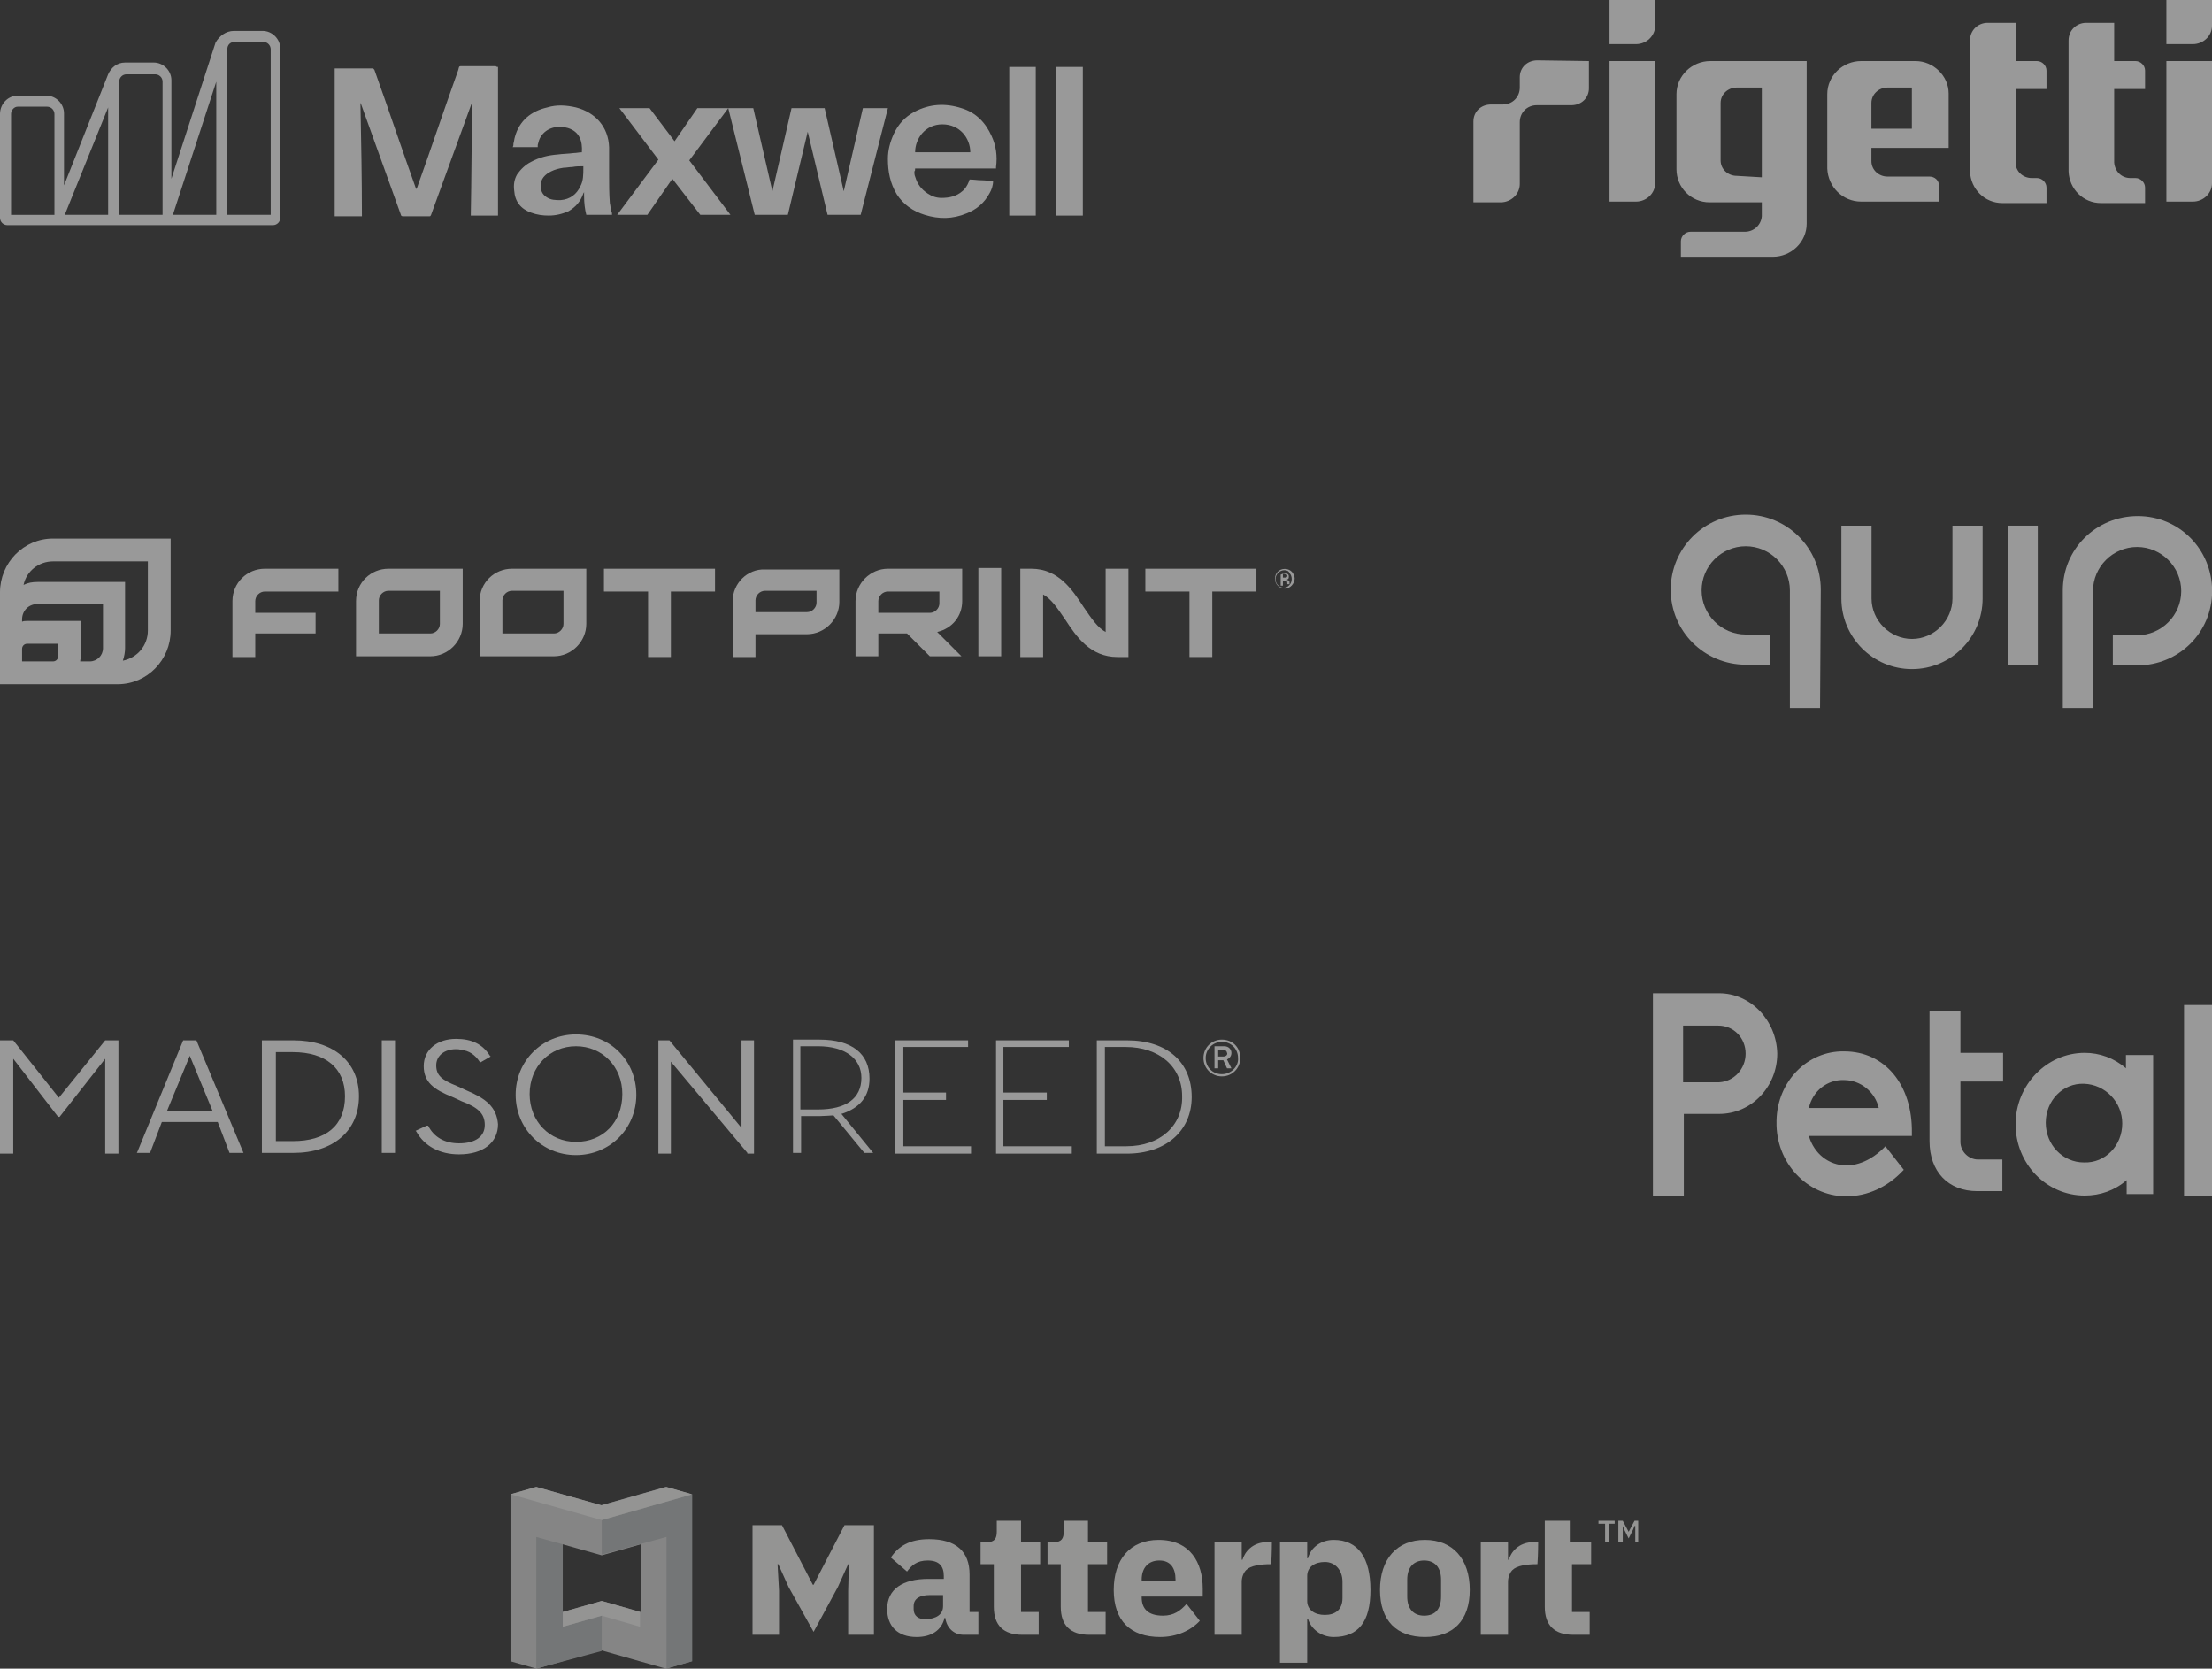 <?xml version="1.0" encoding="UTF-8"?> <!-- Generator: Adobe Illustrator 25.4.1, SVG Export Plug-In . SVG Version: 6.00 Build 0) --> <svg xmlns="http://www.w3.org/2000/svg" xmlns:xlink="http://www.w3.org/1999/xlink" version="1.1" id="Camada_1" x="0px" y="0px" viewBox="0 0 300.7 226.8" style="enable-background:new 0 0 300.7 226.8;" xml:space="preserve"><rect x="0" y="0" width="300.7" height="226.8" fill="#333333" stroke="none"/> <style type="text/css"> .st0{opacity:0.5;} .st1{fill:#F5F5F4;} .st2{fill:#D8D8D8;} .st3{fill:#B6BABB;} .st4{fill:#FFFFFF;} .st5{fill-rule:evenodd;clip-rule:evenodd;fill:#FFFFFF;} </style> <g class="st0"> <g> <g> <path class="st1" d="M218.7,207.1v2.5h-0.5v-2.5h-0.9v-0.4h2.2v0.4H218.7z"></path> <path class="st1" d="M222.2,207.4L222.2,207.4l-0.2,0.5l-0.6,1.2l-0.6-1.2l-0.2-0.5l0,0v2.2H220v-2.9h0.6l0.8,1.5l0,0l0.8-1.5 h0.5v2.9h-0.4v-2.2H222.2z"></path> </g> <g> <g> <polygon class="st1" points="105.9,222.2 105.9,216.2 105.7,212.6 105.8,212.6 107.2,215.7 110.6,221.8 113.9,215.7 115.3,212.6 115.4,212.6 115.3,216.2 115.3,222.2 118.8,222.2 118.8,207.3 114.8,207.3 110.6,215.4 110.5,215.4 106.3,207.3 102.3,207.3 102.3,222.2 "></polygon> <path class="st1" d="M210,218.4c0,2.5,1.3,3.8,3.9,3.8h2.2v-3.1h-2.4v-6.5h2.6v-3h-2.9v-2.9H210V218.4z"></path> <path class="st1" d="M209.1,209.6c0,0-0.1,0-0.6,0c-2.1,0-3.1,1.4-3.4,2.4c-0.1,0-0.1,0-0.1,0v-2.4h-3.7v12.6h3.7c0,0,0-7,0-7.2 c0-0.7,0.3-1.3,0.6-1.6c0.6-0.6,1.9-0.8,3.4-0.8C209.1,211.4,209.1,209.6,209.1,209.6z"></path> <path class="st1" d="M172.9,209.6c0,0-0.1,0-0.6,0c-2.1,0-3.1,1.4-3.4,2.4c-0.1,0-0.1,0-0.1,0v-2.4h-3.7v12.6h3.7c0,0,0-7,0-7.2 c0-0.7,0.3-1.3,0.6-1.6c0.6-0.6,1.9-0.8,3.4-0.8C172.9,211.4,172.9,209.6,172.9,209.6z"></path> <path class="st1" d="M151.4,216.1c0-4.1,2.2-6.8,6.1-6.8c4.3,0,6,3.1,6,6.6v1.1h-8.3v0.1c0,1.5,0.8,2.5,2.9,2.5 c1.5,0,2.4-0.7,3.2-1.6l1.8,2.3c-1.2,1.3-3.1,2.2-5.4,2.2C153.7,222.5,151.4,220.3,151.4,216.1z M155.2,214.7v0.2h4.6v-0.2 c0-1.6-0.7-2.6-2.2-2.6S155.2,213.1,155.2,214.7z"></path> <path class="st1" d="M187.6,216.1c0-4.2,2.3-6.8,6.1-6.8s6.1,2.6,6.1,6.8s-2.3,6.4-6.1,6.4S187.6,220.3,187.6,216.1z M195.9,217 v-2.3c0-1.6-0.8-2.6-2.3-2.6c-1.4,0-2.3,0.9-2.3,2.6v2.3c0,1.6,0.8,2.6,2.3,2.6C195.1,219.6,195.9,218.7,195.9,217z"></path> <path class="st1" d="M147.9,206.7h-3.3v1.5c0,0.9-0.3,1.4-1.3,1.4h-0.9v3h1.8v5.8c0,2.5,1.3,3.8,3.9,3.8h2.2v-3.1h-2.4v-6.5h2.6 v-3h-2.6V206.7z"></path> <path class="st1" d="M138.8,206.7h-3.3v1.5c0,0.9-0.3,1.4-1.3,1.4h-0.9v3h1.8v5.8c0,2.5,1.3,3.8,3.9,3.8h2.2v-3.1h-2.4v-6.5h2.6 v-3h-2.6V206.7z"></path> <path class="st1" d="M181.3,209.3c-1.7,0-3.1,1-3.5,2.5h-0.1v-2.2H174V226h3.7v-6h0.1c0.4,1.4,1.8,2.5,3.5,2.5c3.3,0,5-2,5-6.4 C186.3,211.7,184.6,209.3,181.3,209.3z M182.5,217.2c0,1.6-1,2.3-2.4,2.3s-2.4-0.7-2.4-1.9v-3.4c0-1.2,1-1.9,2.4-1.9 s2.4,1.1,2.4,2.7V217.2z"></path> <path class="st1" d="M131,222.2c-1.3,0-2.3-0.9-2.5-2.3h-0.1c-0.4,1.7-1.8,2.6-3.8,2.6c-2.6,0-4-1.5-4-3.8 c0-2.7,2.1-4.1,5.6-4.1h2.1v-0.4c0-1.3-0.6-2.1-2.2-2.1c-1.5,0-2.2,0.7-2.8,1.5l-2.2-1.9c1-1.5,2.5-2.5,5.2-2.5 c3.7,0,5.5,1.7,5.5,4.8v5.1h1.2v3.1L131,222.2L131,222.2z M128.2,218.3v-1.5h-1.8c-1.4,0-2.2,0.5-2.2,1.5v0.4 c0,0.9,0.6,1.4,1.7,1.4C127.2,220,128.2,219.5,128.2,218.3z"></path> </g> </g> <g> <path class="st2" d="M72.9,202.1l8.8,2.5l8.8-2.5l3.5,1v22.7l-3.5,1l-8.8-2.5l-8.8,2.5l-3.5-1v-22.7L72.9,202.1z M76.5,219.1 l5.3-1.5l5.3,1.5v-9.2l-5.3,1.5l-5.3-1.5V219.1z"></path> <g> <polygon class="st3" points="81.8,206.6 81.8,211.3 90.6,208.9 90.6,226.8 94.1,225.8 94.1,203.1 "></polygon> <polygon class="st3" points="76.5,221.1 81.8,219.6 81.8,224.4 72.9,226.8 72.9,208.9 76.5,209.9 "></polygon> </g> <g> <polygon class="st1" points="72.9,202.1 69.4,203.1 81.8,206.6 94.1,203.1 90.6,202.1 81.8,204.6 "></polygon> <polygon class="st1" points="81.8,217.6 76.5,219.1 76.5,221.1 81.8,219.6 87,221.1 87,219.1 "></polygon> </g> </g> </g> <g> <g id="layer1" transform="translate(-40.614,-147.225)"> <g id="g16747" transform="translate(0.132,-0.132)"> <rect id="rect16684" x="313.4" y="218.8" class="st4" width="4.1" height="19"></rect> <path id="path16686" class="st4" d="M300.4,238.3c-5.3,0-9.6-4.3-9.6-9.6v-9.9h4.1v9.9c0,3,2.5,5.5,5.5,5.5s5.5-2.5,5.5-5.5 v-9.9h4.1v9.9C310,234,305.7,238.3,300.4,238.3"></path> <path id="path16688" class="st4" d="M325,243.6h-4.1v-16c0-5.6,4.5-10.1,10.2-10.1c5.6,0,10.1,4.5,10.1,10.2 c0,5.6-4.5,10.1-10.2,10.1h-3.3v-4.1h3.3c3.3,0,6-2.7,6-6s-2.7-6-6-6s-6,2.7-6,6V243.6z"></path> <path id="path16690" class="st4" d="M287.9,243.6h-4.1v-16c0-3.3-2.7-6-6-6s-6,2.7-6,6s2.7,6,6,6h3.3v4.1h-3.3 c-5.6,0-10.2-4.5-10.2-10.2c0-5.6,4.5-10.2,10.2-10.2c5.6,0,10.2,4.5,10.2,10.2l0,0L287.9,243.6z"></path> </g> </g> <g id="Layer_2"> <g id="Layer_1-2"> <path class="st4" d="M48.4,81.7v7.5h10.1c2.4,0,4.4-2,4.4-4.4v-7.5H52.8C50.4,77.3,48.4,79.2,48.4,81.7z M59.8,84.8 c0,0.7-0.6,1.3-1.3,1.3h-7v-4.5c0-0.7,0.6-1.3,1.3-1.3h7V84.8z"></path> <path class="st4" d="M31.6,81.7v7.6h3.1v-3.2h8.2v-2.8h-8.2v-1.6c0-0.7,0.6-1.3,1.3-1.3h10v-3.1H36 C33.6,77.3,31.6,79.2,31.6,81.7L31.6,81.7z"></path> <path class="st4" d="M65.2,81.7v7.5h10.1c2.4,0,4.4-2,4.4-4.4v-7.5H69.6C67.2,77.3,65.2,79.2,65.2,81.7L65.2,81.7z M76.6,84.8 c0,0.7-0.6,1.3-1.3,1.3h-7v-4.5c0-0.7,0.6-1.3,1.3-1.3h7V84.8z"></path> <path class="st4" d="M99.6,81.7v7.6h3.1v-3.1h7c2.4,0,4.4-2,4.4-4.4v-4.4H104C101.6,77.3,99.6,79.3,99.6,81.7L99.6,81.7z M111,81.9c0,0.7-0.6,1.3-1.3,1.3h-7v-1.6c0-0.7,0.6-1.3,1.3-1.3h7V81.9z"></path> <path class="st4" d="M130.8,81.7v-4.4h-10.1c-2.4,0-4.4,2-4.4,4.4v7.5h3.1v-3.1h3.9l3.1,3.1h4.3l-3.3-3.3 C129.5,85.4,130.8,83.7,130.8,81.7z M119.4,81.7c0-0.7,0.6-1.3,1.3-1.3h7V82c0,0.7-0.6,1.3-1.3,1.3h-7V81.7z"></path> <path class="st4" d="M82.1,80.4h6v8.9h3.1v-8.9h6v-3.1H82.1V80.4z"></path> <path class="st4" d="M170.8,77.3h-15.1v3.1h6v8.9h3.1v-8.9h6V77.3z"></path> <path class="st4" d="M150.3,85.9c-1.1-0.6-1.9-1.8-3-3.4c-1.5-2.3-3.4-5.2-7.1-5.2h-1.5v12h3.1v-8.5c1.1,0.6,1.9,1.8,3,3.4 c1.5,2.3,3.4,5.1,7.1,5.1h1.5v-12h-3.1V85.9z"></path> <path class="st4" d="M136.1,77.2H133v12h3.1V77.2z"></path> <path class="st4" d="M7.2,73.2c-4,0-7.2,3.3-7.2,7.3l0,0V93h16c4,0,7.2-3.3,7.2-7.3V73.2H7.2z M3,89.9v-1.7 c0-0.4,0.3-0.7,0.7-0.7l0,0h4.2v1.7c0,0.4-0.3,0.7-0.7,0.7H3z M10.9,89.9c0-0.2,0.1-0.5,0.1-0.7v-4.8H3.7c-0.2,0-0.5,0-0.7,0.1 v-0.3c0-1.2,0.9-2.1,2.1-2.1l0,0H14v6c0,1-0.8,1.8-1.8,1.8H10.9L10.9,89.9z M20.1,85.7c0,2-1.4,3.7-3.4,4.1 c0.2-0.6,0.3-1.2,0.3-1.7v-9H5.1c-0.7,0-1.3,0.1-1.9,0.4c0.4-1.9,2.1-3.2,4-3.2h12.9C20.1,76.3,20.1,85.7,20.1,85.7z"></path> <path class="st4" d="M174.6,77.5c-0.6,0-1.2,0.5-1.2,1.2l0,0c0,0.3,0.1,0.6,0.3,0.8c0.4,0.5,1.2,0.5,1.6,0l0,0 c0.2-0.2,0.3-0.5,0.3-0.8s-0.1-0.6-0.3-0.8C175.2,77.6,174.9,77.5,174.6,77.5z M176,78.6c0,0.7-0.6,1.4-1.3,1.4l0,0 c-0.4,0-0.7-0.1-1-0.4c-0.5-0.5-0.5-1.4,0-1.9s1.4-0.5,1.9,0C175.8,77.9,176,78.3,176,78.6L176,78.6z M175,78.3 c0-0.1,0-0.2-0.1-0.2s-0.2-0.1-0.3-0.1h-0.2v0.5h0.2c0.1,0,0.2,0,0.2,0C174.9,78.5,175,78.4,175,78.3z M174.6,77.9 c0.1,0,0.3,0,0.4,0.1c0.2,0.1,0.2,0.2,0.2,0.4c0,0.1,0,0.2-0.1,0.3c-0.1,0-0.1,0.1-0.2,0.1c0.1,0,0.2,0.1,0.3,0.1 c0,0.1,0.1,0.1,0.1,0.2v0.1v0.1v0.1l0,0H175l0,0l0,0l0,0v-0.1c0-0.1,0-0.3-0.1-0.3s-0.2-0.1-0.3,0h-0.2v0.6h-0.3v-1.5 L174.6,77.9z"></path> </g> </g> </g> <g> <path class="st4" d="M216,8.3V12c0,1.3-1,2.3-2.4,2.3l0,0h-4.7c-1.3,0-2.3,1-2.3,2.3V25c0,1.4-1.2,2.5-2.6,2.5h-3.7v-11 c0-1.3,1-2.3,2.4-2.3l0,0h1.6c1.3,0,2.3-1,2.3-2.3v-1.4c0-1.3,1-2.3,2.4-2.3l0,0L216,8.3L216,8.3z M218.8,27.4h3.6 c1.4,0,2.6-1.1,2.6-2.5l0,0V8.3h-6.2L218.8,27.4L218.8,27.4z M218.8,0v6h3.6c1.4,0,2.6-1.1,2.6-2.5l0,0V0H218.8z M294.5,27.4h3.6 c1.4,0,2.6-1.1,2.6-2.5V8.3h-6.2V27.4z M294.5,0v6h3.6c1.4,0,2.6-1.1,2.6-2.5l0,0V0H294.5z M245.6,8.3v22.1c0,2.5-2.1,4.5-4.6,4.5 h-12.5v-2.1c0-0.7,0.6-1.3,1.3-1.3l0,0h7.4c1.2,0,2.2-0.9,2.3-2.1v-1.9h-7.1c-2.5,0-4.5-2-4.5-4.5V12.8c0-2.5,2.1-4.5,4.6-4.5 H245.6z M239.5,24.1V11.9h-3.4c-1.2,0-2.2,0.9-2.2,2.1l0,0v7.8c0,1.2,1,2.1,2.2,2.1L239.5,24.1z M278.2,11.9V9.6 c0-0.7-0.6-1.3-1.3-1.3l0,0H274V3.1h-3.8c-1.3,0-2.4,1-2.4,2.4v17.8c0.1,2.4,2,4.3,4.4,4.3h6v-2.1c0-0.7-0.6-1.3-1.3-1.3l0,0h-0.7 c-1.2,0-2.2-0.9-2.2-2.1v-10h4.2V11.9z M291.6,11.9V9.6c0-0.7-0.6-1.3-1.3-1.3l0,0h-2.9V3.1h-3.8c-1.3,0-2.4,1-2.4,2.4v17.8 c0.1,2.4,2,4.3,4.4,4.3h6v-2.1c0-0.7-0.6-1.3-1.3-1.3l0,0h-0.7c-1.2,0-2.1-0.9-2.2-2.1v-10h4.2V11.9z M254.4,20.1v1.8 c0,1.2,1,2.1,2.2,2.1h5.7c0.7,0,1.3,0.5,1.3,1.3l0,0v2.1H253c-2.5,0-4.5-2-4.6-4.5l0,0V12.8c0-2.5,2.1-4.5,4.6-4.5h7.4 c2.4,0,4.5,2,4.5,4.4l0,0v7.4H254.4L254.4,20.1z M256.6,11.9c-1.2,0-2.2,0.9-2.2,2.1l0,0v3.5h5.5v-5.6H256.6z"></path> <g> <path class="st5" d="M31.8,4.2h3.9c1.3,0,2.4,1.1,2.4,2.4v23c0,0.5-0.4,1-1,1h-0.5h-6.4h-7.8h-6.9H7.8H1.5H1c-0.5,0-1-0.4-1-1 V15.5C0,14.1,1.1,13,2.4,13h3.9c1.3,0,2.4,1.1,2.4,2.4v9.8l6-15.1c0.4-0.9,1.2-1.6,2.3-1.6h3.9c1.3,0,2.4,1.1,2.4,2.4v13.4 l6-18.5C29.8,4.9,30.7,4.2,31.8,4.2z M29.4,29.2V11.1l-5.9,18.1H29.4z M14.7,14.6v14.6H8.8L14.7,14.6z M1.5,15.5v13.7h5.9V15.5 c0-0.5-0.4-1-1-1h-4C1.9,14.5,1.5,15,1.5,15.5z M16.2,29.2V11.1c0-0.5,0.4-1,1-1h3.9c0.5,0,1,0.4,1,1v18.1H16.2z M30.9,6.7v22.5 h5.9V6.7c0-0.5-0.4-1-1-1h-3.9C31.3,5.7,30.9,6.1,30.9,6.7z"></path> <path class="st4" d="M67.7,9.1c0,6.7,0,13.4,0,20.2c-1.2,0-2.4,0-3.7,0c0.1-5.2,0.1-10.3,0.2-15.4l0,0c0,0,0,0.1-0.1,0.2 c-1.8,5-3.7,10.1-5.5,15.1c-0.1,0.2-0.1,0.2-0.3,0.2c-1.2,0-2.3,0-3.5,0c-0.2,0-0.3-0.1-0.3-0.2c-1.8-5-3.6-10-5.4-15 c0-0.1-0.1-0.2-0.1-0.2c0.1,5.1,0.2,10.3,0.2,15.4c-1.2,0-2.5,0-3.7,0c0-6.7,0-13.4,0-20.1c0.1,0,0.1,0,0.2,0c1.6,0,3.3,0,4.9,0 c0.2,0,0.2,0.1,0.3,0.2c1.9,5.3,3.7,10.7,5.6,16c0,0.1,0,0.1,0.1,0.2c0-0.1,0.1-0.2,0.1-0.2c1.9-5.3,3.7-10.7,5.6-16 C62.4,9.1,62.4,9,62.6,9c1.6,0,3.2,0,4.8,0C67.5,9.1,67.6,9.1,67.7,9.1z"></path> <path class="st5" d="M124.4,22.9h11c0,0,0,0,0-0.1v-0.1c0.2-1.5,0-2.9-0.6-4.2c-0.8-1.8-2.1-3.2-4.1-3.8 c-2.2-0.7-4.3-0.6-6.4,0.5c-1.3,0.7-2.2,1.7-2.8,3c-0.5,1.1-0.8,2.2-0.8,3.4c0,1.7,0.3,3.3,1.2,4.8c0.9,1.4,2.2,2.3,3.8,2.8 c1.9,0.6,3.8,0.6,5.7-0.2c1.3-0.5,2.4-1.4,3.1-2.7c0.3-0.5,0.5-1.1,0.5-1.7c-0.5,0-1.1-0.1-1.6-0.1s-1-0.1-1.6-0.1 c0,0.1-0.1,0.2-0.1,0.2s0,0,0,0.1c-0.2,0.5-0.5,1-0.9,1.3c-0.8,0.7-1.8,0.9-2.8,0.9c-0.7,0-1.3-0.2-1.9-0.6 c-0.9-0.6-1.4-1.3-1.7-2.3c-0.1-0.2-0.1-0.5-0.1-0.7C124.4,23.2,124.4,23.1,124.4,22.9z M131.9,20.7h-7.5c0-1.9,1.4-3.8,3.7-3.8 C130.5,16.9,131.9,18.8,131.9,20.7z"></path> <path class="st5" d="M79.7,29.2h3.5c0-0.2,0-0.3-0.1-0.5C83,28.4,83,28,82.9,27.6c-0.1-1.3-0.1-2.6-0.1-3.9c0-0.5,0-1,0-1.5 c0-0.7,0-1.5,0-2.2c-0.1-2.7-1.8-4.7-4.5-5.4c-1.3-0.3-2.6-0.4-3.9,0c-2.2,0.5-3.8,1.8-4.4,4c-0.1,0.3-0.1,0.6-0.2,0.9 c0,0.2,0,0.3-0.1,0.5c0.6,0,1.2,0,1.8,0c0.5,0,1.1,0,1.6,0c0-0.1,0-0.2,0-0.3c0.1-0.4,0.2-0.8,0.4-1.1c0.8-1.3,2.4-1.6,3.7-1.2 c1.6,0.5,2,1.8,1.9,3.3l0,0l0,0c-0.4,0-0.7,0.1-1.1,0.1c-0.7,0.1-1.5,0.1-2.2,0.2c-1.3,0.1-2.5,0.4-3.6,1c-0.8,0.4-1.4,1-1.9,1.7 c-0.4,0.7-0.5,1.4-0.4,2.2c0.1,1.5,0.9,2.5,2.3,3c0.8,0.3,1.6,0.4,2.4,0.4c0.9,0,1.8-0.2,2.7-0.6c1-0.6,1.6-1.3,2-2.4 c0-0.1,0.1-0.1,0.1-0.2l0,0l0,0c0,0.2,0,0.4,0,0.5C79.4,27.6,79.5,28.4,79.7,29.2z M77.8,22.7c0.5-0.1,1-0.1,1.5-0.1 c0,0.1,0,0.1,0,0.2c0,0.9,0,1.8-0.4,2.5c-0.5,1.1-1.4,1.8-2.7,1.9c-0.7,0-1.3,0-1.9-0.4s-0.8-0.9-0.8-1.6c0-0.9,0.6-1.5,1.4-1.9 c0.6-0.3,1.1-0.4,1.7-0.5C77,22.8,77.4,22.7,77.8,22.7z"></path> <path class="st4" d="M137.2,9.1c1.2,0,2.4,0,3.6,0c0,0.1,0,0.2,0,0.3c0,4.8,0,15,0,19.9c-1.8,0-1.8,0-3.6,0c0-5.1,0-14.8,0-19.9 C137.2,9.2,137.2,9.2,137.2,9.1z"></path> <path class="st4" d="M143.6,9.1c1.2,0,2.4,0,3.6,0c0,0.1,0,0.2,0,0.3c0,4.8,0,15,0,19.9c-1.8,0-1.8,0-3.6,0c0-5.1,0-14.8,0-19.9 C143.6,9.2,143.6,9.2,143.6,9.1z"></path> <path class="st4" d="M91.4,24.3L88,29.2h-4.1l5.6-7.5l-5.3-7h4.1l3.4,4.5l3.1-4.5H99l-5.3,7.1l5.6,7.4h-4.1L91.4,24.3z"></path> <path class="st4" d="M99,14.7h3.4L105,26l2.6-11.3h4.5l2.6,11.3l2.6-11.3h3.4L117,29.2h-4.5l-2.7-11.3l-2.7,11.3h-4.5L99,14.7z"></path> </g> </g> <g> <g> <path class="st4" d="M237.3,143.2c0,2.1-1.6,3.8-3.6,3.9h-0.1h-4.8v-7.7h4.8C235.7,139.4,237.3,141.1,237.3,143.2z M233.7,135h-9 v27.6h4.2v-11.2h4.8c4.4,0,7.9-3.7,7.9-8.2C241.5,138.7,238,135,233.7,135L233.7,135L233.7,135z M245.9,150.6 c0.5-2.3,2.5-3.9,4.8-3.8c2.2,0,4.2,1.6,4.7,3.8H245.9z M250.7,142.9c-5-0.1-9.1,4.1-9.2,9.4c0,0.1,0,0.1,0,0.2 c-0.1,5.5,4.1,10,9.3,10.1c0.1,0,0.1,0,0.2,0c2.9,0,5.6-1.3,7.6-3.4l0.2-0.2l-2.5-3.2l-0.3,0.3c-0.7,0.7-2.6,2.3-5,2.3 s-4.4-1.6-5.1-4h14V154C260,147.4,256.2,142.9,250.7,142.9z M262.3,137.4h4.2v5.7h5.8v3.9h-5.8v8.1v0.1c0,1.3,1.1,2.4,2.4,2.4 h3.3v4.3h-3.4c-4,0-6.5-2.7-6.5-6.8V137.4L262.3,137.4z M288.5,152.7c0,3-2.3,5.4-5.2,5.3c-2.9,0-5.2-2.4-5.2-5.4 s2.3-5.4,5.2-5.3S288.5,149.8,288.5,152.7z M289,145.2c-1.6-1.4-3.6-2.1-5.6-2.1c-5.2,0-9.4,4.4-9.4,9.7c0,5.4,4.2,9.7,9.4,9.7 c2.1,0,4.1-0.7,5.7-2.1v1.9h3.6v-18.9H289V145.2z M300.7,162.6h-3.8v-26h3.8V162.6z"></path> </g> <g> <path class="st4" d="M114.4,151.4c2.5-0.8,3.8-2.4,3.8-4.8c0-3.4-2.4-5.3-6.8-5.3h-3.6v15.4h1.1v-5h2.5c0.5,0,1.9-0.1,1.9-0.1 l4.2,5.1h1.2l-4.4-5.4h0.1V151.4z M111.2,150.8h-2.4v-8.6h2.4c3.7,0,5.9,1.7,5.9,4.3C117.1,149.3,115,150.8,111.2,150.8"></path> <polygon class="st4" points="122.8,149.5 128.6,149.5 128.6,148.5 122.8,148.5 122.8,142.3 131.6,142.3 131.6,141.4 121.7,141.4 121.7,156.8 132,156.8 132,155.8 122.8,155.8 "></polygon> <polygon class="st4" points="136.4,149.5 142.3,149.5 142.3,148.5 136.4,148.5 136.4,142.3 145.3,142.3 145.3,141.4 135.4,141.4 135.4,156.8 145.7,156.8 145.7,155.8 136.4,155.8 "></polygon> <path class="st4" d="M153.2,141.4h-4.1v15.4h4.1c5.3,0,8.8-3.1,8.8-7.7C162,144.4,158.7,141.4,153.2,141.4 M153.1,155.8h-2.9 v-13.5h2.8c4.6,0,7.7,2.7,7.7,6.7C160.8,153,157.7,155.8,153.1,155.8"></path> <path class="st4" d="M39.9,141.4h-4.3v15.3h4.3c5.4,0,8.9-3,8.9-7.7S45.3,141.4,39.9,141.4 M39.8,155.1h-2.3V143h2.3 c4.5,0,7.1,2.2,7.1,6C46.9,153,44.3,155.1,39.8,155.1"></path> <rect x="51.9" y="141.4" class="st4" width="1.8" height="15.3"></rect> <path class="st4" d="M63.4,148.2l-1.3-0.6c-2-0.8-2.8-1.4-2.8-2.8c0-1.3,1.1-2.2,2.7-2.2c0.2,0,0.4,0,0.7,0.1 c1.1,0.1,1.9,0.7,2.5,1.6l0.1,0.1l1.4-0.8l-0.1-0.1c-1-1.6-2.5-2.3-4.6-2.3c-2.6,0-4.4,1.5-4.4,3.7s1.4,3.2,3.9,4.2l1.3,0.6 c2.1,0.8,3.1,1.6,3.1,3.2c0,1.6-1.3,2.5-3.5,2.5c-1.9,0-3.4-0.8-4.2-2.4H58l-1.5,0.7l0.1,0.1c1.1,2,3.2,3.1,5.8,3.1 c3.3,0,5.3-1.6,5.3-4.1C67.5,150.4,66,149.3,63.4,148.2"></path> <path class="st4" d="M78.3,140.6c-4.6,0-8.2,3.6-8.2,8.2c0,4.6,3.6,8.2,8.2,8.2s8.2-3.6,8.2-8.2C86.5,144.2,83,140.6,78.3,140.6 M78.3,155.2c-3.6,0-6.3-2.8-6.3-6.5s2.7-6.5,6.3-6.5c3.6,0,6.3,2.8,6.3,6.5C84.6,152.5,82,155.2,78.3,155.2"></path> <polygon class="st4" points="8,149.2 1.8,141.4 0,141.4 0,156.8 1.8,156.8 1.8,143.9 7.9,151.8 8.1,151.8 14.3,143.9 14.3,156.8 16.1,156.8 16.1,141.4 14.3,141.4 "></polygon> <polygon class="st4" points="100.8,153.3 91,141.4 90.9,141.4 89.5,141.4 89.5,156.8 91.2,156.8 91.2,144.3 101.6,156.7 101.6,156.8 102.5,156.8 102.5,141.4 100.8,141.4 "></polygon> <path class="st4" d="M26.7,141.4h-1.8l-6.2,15.1l-0.1,0.2h1.8l1.6-4.2h7.6l1.6,4.2h1.9L26.7,141.4L26.7,141.4z M22.7,151l3.1-7.5 l3.1,7.5H22.7z"></path> <path class="st4" d="M167.4,143.1c0-0.4-0.3-0.9-1-0.9h-1.3v3h0.5v-1.1h0.7l0.5,1.1h0.6l-0.6-1.2 C167.2,143.8,167.4,143.5,167.4,143.1 M166.3,143.6h-0.7v-0.9h0.7c0.4,0,0.5,0.3,0.5,0.4C166.9,143.2,166.8,143.6,166.3,143.6"></path> <path class="st4" d="M166.1,141.3c-1.4,0-2.5,1.1-2.5,2.5s1.1,2.5,2.5,2.5s2.5-1.1,2.5-2.5C168.6,142.3,167.5,141.3,166.1,141.3 M166.1,146c-1.3,0-2.2-1-2.2-2.2s1-2.2,2.2-2.2c1.3,0,2.2,1,2.2,2.2C168.4,144.9,167.4,146,166.1,146"></path> </g> </g> </g> </svg> 